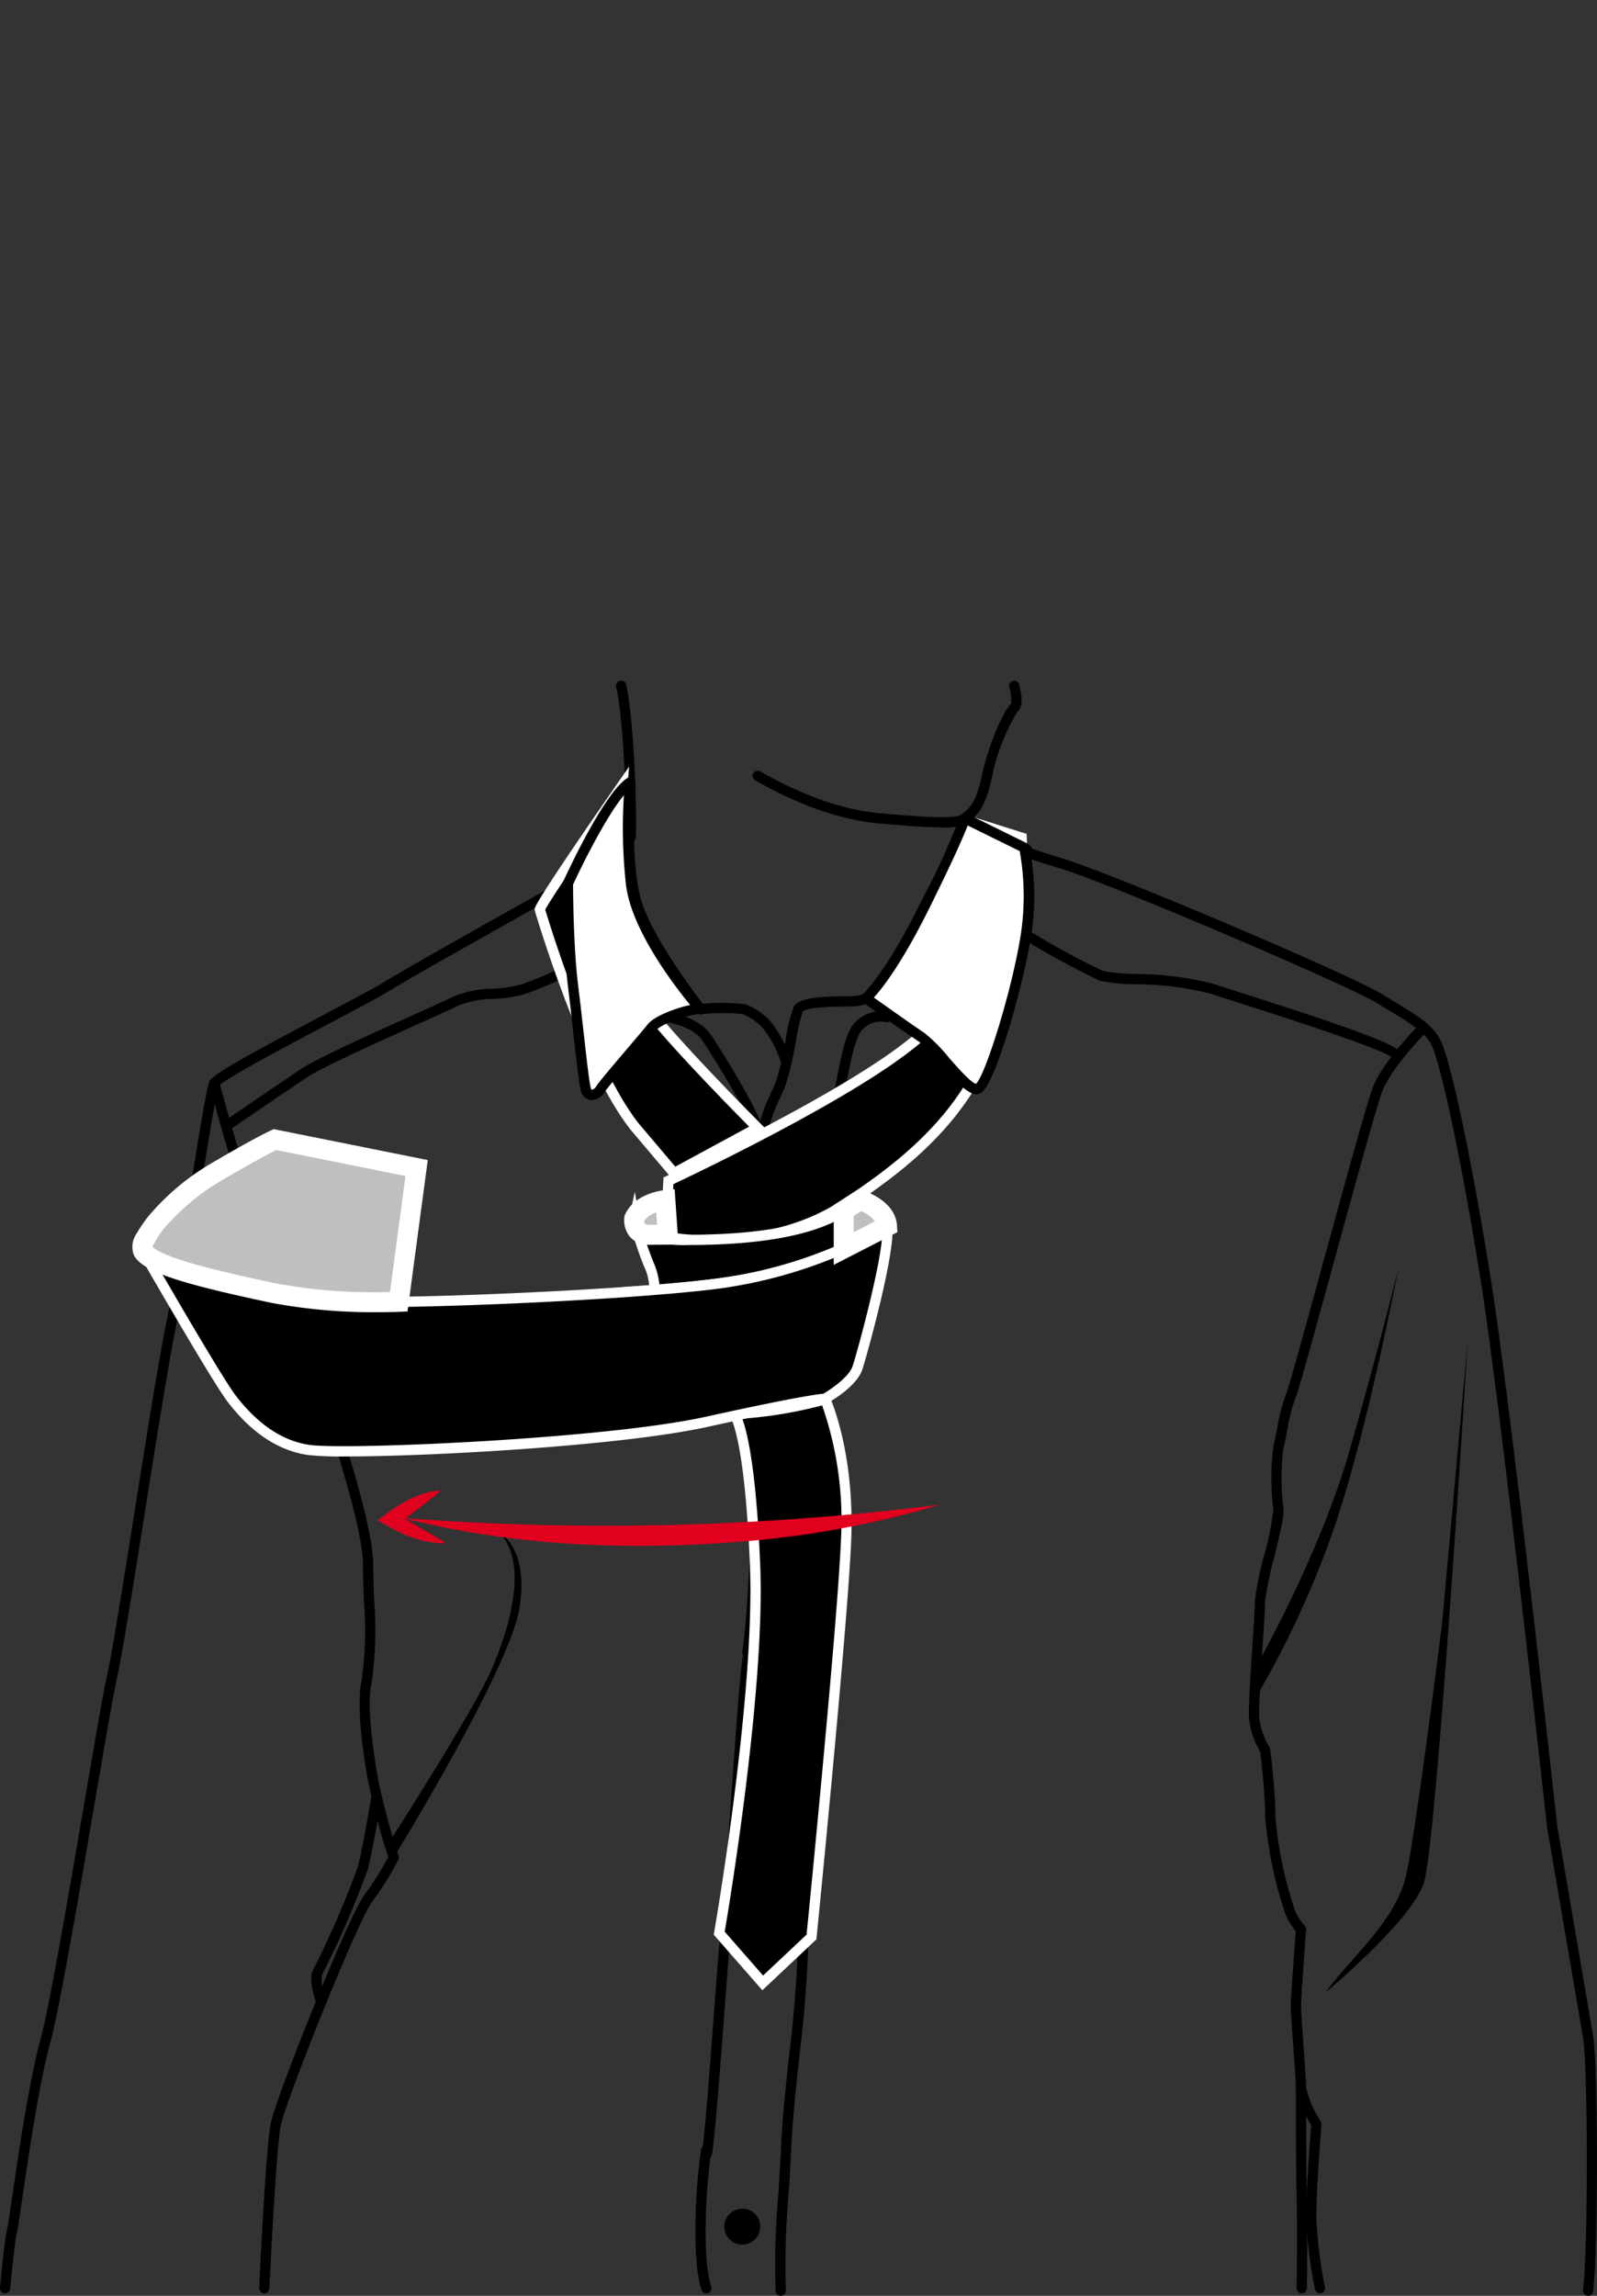 <svg xmlns="http://www.w3.org/2000/svg" xmlns:xlink="http://www.w3.org/1999/xlink" width="160" height="230" viewBox="0 0 160 230"><rect x="0" y="0" width="160" height="230" fill="#333333" stroke="none"/><defs><style>.a{fill:none;}.b{clip-path:url(#c);}.c{clip-path:url(#a);}.d{fill:#fff;}.e{fill:#bfbfbf;}.f{fill:#e1001e;}</style><clipPath id="a"><rect class="a" width="160" height="161.777"/></clipPath><clipPath id="c"><rect width="160" height="230"/></clipPath></defs><g id="b" class="b"><g transform="translate(0 68.223)"><g class="c"><path d="M137.419,240.091a.475.475,0,0,1-.085-.007.513.513,0,0,1-.422-.591c.287-1.724.739-7.7,1.175-13.474.335-4.435.651-8.624.875-10.636.226-2.04.551-6.657.9-11.545.429-6.107.873-12.422,1.163-14.161a.513.513,0,0,1,1.013.168c-.281,1.691-.724,7.981-1.151,14.065-.345,4.9-.67,9.526-.9,11.586-.221,1.995-.538,6.175-.872,10.6-.439,5.8-.891,11.8-1.186,13.565a.514.514,0,0,1-.506.429" transform="translate(-66.594 -92.055)"/><path d="M151.75,193.125a.513.513,0,0,1-.512-.474,78.106,78.106,0,0,1,.266-9.623c.1-1.64.213-3.4.3-5.265.129-2.6.441-5.508.769-8.582a128.953,128.953,0,0,0,.97-13.289c0-6.872.491-16.818,1.032-20.868a10.724,10.724,0,0,0,.1-3.967,3.95,3.95,0,0,1-.1-.844,16.659,16.659,0,0,1,.287-2.093,42.393,42.393,0,0,0,.74-6.8V101.452c0-16.1.255-24.762.759-25.75a21.219,21.219,0,0,0,.817-3.524c.6-3.193,1.082-5.525,1.867-6.453a3.494,3.494,0,0,1,3.494-1.189.514.514,0,0,1-.273.99,2.476,2.476,0,0,0-2.437.862c-.67.793-1.232,3.79-1.641,5.979a19.14,19.14,0,0,1-.912,3.8c-.312.694-.647,7.7-.647,25.283v19.863a43.233,43.233,0,0,1-.754,6.975,17.894,17.894,0,0,0-.273,1.922,2.96,2.96,0,0,0,.08.642,11.56,11.56,0,0,1-.084,4.3c-.482,3.621-1.023,13.256-1.023,20.732a129.78,129.78,0,0,1-.975,13.4c-.328,3.06-.637,5.95-.765,8.524-.092,1.869-.2,3.634-.305,5.278a78.852,78.852,0,0,0-.268,9.481.514.514,0,0,1-.473.552l-.04,0" transform="translate(-73.531 -31.348)"/><path d="M229.543,174.323a.514.514,0,0,1-.509-.581c.507-3.807.509-22.228,0-25.27s-3.564-20.874-3.594-21.054c-.051-.452-4.649-42.278-6.677-54.958-2.135-13.347-4.151-22.1-4.963-23.55-.683-1.223-1.974-2.007-3.929-3.194-.449-.272-.932-.566-1.451-.891-2.651-1.658-26.649-11.971-31.924-13.553-3.54-1.062-3.58-1.175-3.7-1.511a.605.605,0,0,1-.023-.084c-.888-.443-4.086-2.016-5.365-2.646a31.7,31.7,0,0,1-1.6,3.979c-.329.657-.706,1.359-1.1,2.1a51.457,51.457,0,0,0-2.473,5.048,15.592,15.592,0,0,1-3.2,5.308c-1.055,1.055-1.691,1.691-3.445,1.691-3.586,0-4.553.289-4.733.531a17.937,17.937,0,0,0-.677,2.921,31.357,31.357,0,0,1-1.042,4.433c-.15.4-.326.772-.511,1.166-.788,1.674-1.768,3.757-1.768,10.162V91.355c0,4.552-.511,15.46-1.034,18.6a.513.513,0,0,1-1.013-.168c.516-3.1,1.02-13.909,1.02-18.43V64.371c0-6.634,1.034-8.832,1.866-10.6.176-.374.342-.728.478-1.09a30.863,30.863,0,0,0,.994-4.262,13.136,13.136,0,0,1,.818-3.277c.531-.846,2.455-1.011,5.6-1.011,1.328,0,1.707-.379,2.718-1.39a14.62,14.62,0,0,0,2.967-4.963,52.365,52.365,0,0,1,2.522-5.153c.393-.733.768-1.43,1.091-2.076a32.553,32.553,0,0,0,1.723-4.392.513.513,0,0,1,.718-.313s4.924,2.42,5.951,2.934a.905.905,0,0,1,.542.535l0,.01c.332.139,1.138.415,2.968.964,5.005,1.5,29.061,11.719,32.174,13.666.515.322.994.613,1.439.883,2.094,1.272,3.478,2.112,4.293,3.572,1.022,1.831,3.158,11.877,5.08,23.889,2.033,12.7,6.634,54.556,6.68,54.978.027.149,3.083,17.981,3.591,21.028.514,3.082.516,21.726,0,25.574a.513.513,0,0,1-.508.446" transform="translate(-70.436 -12.546)"/><path d="M139.246,77.866a.515.515,0,0,1-.5-.392c-.591-2.429-4.231-8.236-5.459-10.079-.89-1.335-3.435-1.786-3.46-1.79A.514.514,0,0,1,130,64.592c.122.021,3.006.528,4.143,2.234.048.073,4.857,7.339,5.6,10.406a.514.514,0,0,1-.378.62.522.522,0,0,1-.122.014" transform="translate(-62.944 -31.416)"/><path d="M.514,170.646l-.046,0A.514.514,0,0,1,0,170.087c.017-.191.419-4.676.7-5.766.071-.279.261-1.572.5-3.208.643-4.38,1.719-11.709,2.825-15.767.925-3.391,2.833-14.539,4.367-23.5,1.041-6.082,1.94-11.335,2.379-13.327.513-2.328,1.548-8.846,2.644-15.748,1.288-8.106,2.619-16.488,3.442-20.328.783-3.652,1.684-9.21,2.479-14.115.911-5.615,1.4-8.57,1.672-9.118.342-.684,3.306-2.342,11.484-6.672,2.765-1.464,5.154-2.729,6-3.262C40.8,37.83,54.961,29.912,56.534,29.033A38.1,38.1,0,0,0,58.787,24.6c.841-2.112,3.835-5.521,3.962-5.665a.514.514,0,0,1,.9.379c-.006.08-.6,8.032.661,12,1.131,3.56,5.232,9.011,6.109,10.153a20.144,20.144,0,0,1,4.249.039A6.311,6.311,0,0,1,77.4,43.481a12.61,12.61,0,0,1,1.881,3.7.514.514,0,0,1-.976.321,11.448,11.448,0,0,0-1.65-3.314,5.507,5.507,0,0,0-2.278-1.7,21.786,21.786,0,0,0-4.158.02.509.509,0,0,1-.442-.194c-.209-.265-5.129-6.541-6.447-10.691-.982-3.092-.909-8.253-.8-10.831a20.494,20.494,0,0,0-2.792,4.189,39.285,39.285,0,0,1-2.395,4.7.514.514,0,0,1-.19.184c-.157.088-15.744,8.8-18.113,10.286-.881.554-3.285,1.827-6.069,3.3-4.2,2.223-10.541,5.581-11.065,6.256-.2.447-.893,4.689-1.558,8.791-.8,4.916-1.7,10.489-2.489,14.166-.817,3.813-2.206,12.558-3.431,20.274-1.1,6.916-2.137,13.449-2.656,15.807-.434,1.969-1.331,7.211-2.37,13.28-1.617,9.447-3.45,20.155-4.388,23.594-1.09,4-2.161,11.289-2.8,15.646-.287,1.959-.441,3-.522,3.313-.214.839-.555,4.329-.669,5.6a.514.514,0,0,1-.511.468" transform="translate(0 -9.126)"/><path d="M165.668,14.667c-1.493,0-3.544-.166-6.177-.394-4.736-.408-9.373-2.577-12.429-4.323a.513.513,0,1,1,.509-.892c2.967,1.7,7.459,3.8,12.008,4.192,3.522.305,7.514.649,8.17.114l.1-.078c.731-.593,1.363-1.1,1.946-3.888.609-2.9,2.216-6.595,2.926-7.131A4.446,4.446,0,0,0,172.53.649a.514.514,0,1,1,.992-.266c.214.8.473,2.206-.186,2.7a20.58,20.58,0,0,0-2.54,6.522c-.658,3.141-1.5,3.819-2.3,4.475l-.093.076a4.709,4.709,0,0,1-2.73.507" transform="translate(-71.408 -0.001)"/><path d="M121.659,16.179h-.031a.514.514,0,0,1-.482-.543c.117-1.945-.113-11.163-.937-15.012a.513.513,0,1,1,1-.215c.841,3.928,1.077,13.31.958,15.289a.513.513,0,0,1-.512.483" transform="translate(-58.467 0)"/><path d="M136.759,300.4a.513.513,0,0,1-.487-.351c-1.038-3.114-.565-10.843-.02-14.113a.513.513,0,0,1,1.013.168c-.516,3.095-.99,10.708-.02,13.62a.514.514,0,0,1-.487.676" transform="translate(-65.987 -138.875)"/><path d="M46.321,199.219H46.3a.514.514,0,0,1-.489-.537c.027-.568.653-13.935,1.168-16.511.534-2.671,7.779-20.726,9.337-22.8a30.493,30.493,0,0,0,2.427-3.85,71.792,71.792,0,0,1-2.014-7.6c-.121-.636-1.324-7.12-.658-10.056a37.052,37.052,0,0,0,.233-8.09c-.046-1.243-.09-2.418-.09-3.48,0-2.853-1.727-8.583-2.869-12.375-.271-.9-.515-1.71-.706-2.378A29.238,29.238,0,0,0,50.1,106.13a21.663,21.663,0,0,1-2.611-5.946c-.438-2.624-3.2-10.709-4.242-13.753-.166-.487-.292-.854-.361-1.063-.513-1.537-2-6.986-2.063-7.217a.514.514,0,1,1,.991-.27c.015.056,1.543,5.653,2.046,7.163.069.207.194.572.359,1.055,1.048,3.066,3.831,11.209,4.283,13.917a21.175,21.175,0,0,0,2.5,5.62,29.859,29.859,0,0,1,2.625,5.622c.19.665.432,1.47.7,2.363,1.229,4.079,2.913,9.666,2.913,12.671,0,1.043.043,2.208.089,3.442a36.969,36.969,0,0,1-.258,8.355c-.638,2.814.659,9.607.672,9.676a.475.475,0,0,1,.01.1,71.485,71.485,0,0,0,2.032,7.553.512.512,0,0,1-.032.381,30.555,30.555,0,0,1-2.616,4.187c-1.486,1.981-8.662,19.943-9.152,22.39-.5,2.5-1.142,16.219-1.149,16.358a.514.514,0,0,1-.513.489" transform="translate(-19.847 -37.699)"/><path d="M250.752,193.907a.514.514,0,0,1-.5-.407,42.494,42.494,0,0,1-.882-7.3c0-2.786.421-8.121.5-9.123-.392-.668-1.529-2.693-1.529-3.716,0-.5-.13-2.314-.255-4.072-.133-1.858-.258-3.613-.258-4.145,0-.941.408-6.346.5-7.525a7.66,7.66,0,0,1-.958-1.49,40.332,40.332,0,0,1-2.108-9.987c0-2.272-.414-5.823-.5-6.5a7.856,7.856,0,0,1-1.127-3.491c-.049-1.08.162-4.32.349-7.178.127-1.943.247-3.778.247-4.4a29.774,29.774,0,0,1,.932-4.6,27.552,27.552,0,0,0,.919-4.579,25.116,25.116,0,0,1,.01-6.391c.1-.35.223-.978.354-1.643a17.925,17.925,0,0,1,.92-3.56c.233-.5,1.968-6.826,3.646-12.945,2.212-8.07,4.5-16.414,5.067-17.831,1.054-2.636,4.554-6.146,4.7-6.295a.513.513,0,1,1,.725.727c-.034.034-3.5,3.51-4.474,5.949-.545,1.363-2.928,10.054-5.03,17.721-2.145,7.822-3.472,12.641-3.718,13.132a18.249,18.249,0,0,0-.831,3.3c-.141.717-.263,1.336-.375,1.728a24.381,24.381,0,0,0,.01,5.906c.129.641-.269,2.328-.928,5.026a32.089,32.089,0,0,0-.9,4.355c0,.656-.116,2.423-.249,4.468-.176,2.691-.394,6.041-.348,7.064a6.932,6.932,0,0,0,1.025,3.077.526.526,0,0,1,.082.221c.021.169.518,4.17.518,6.74a39.762,39.762,0,0,0,2,9.528,6.035,6.035,0,0,0,.933,1.409.517.517,0,0,1,.147.4c-.005.066-.512,6.668-.512,7.664,0,.5.13,2.314.255,4.072.133,1.858.258,3.613.258,4.145a11.068,11.068,0,0,0,1.467,3.331.515.515,0,0,1,.071.307c-.005.062-.512,6.177-.512,9.2a42.324,42.324,0,0,0,.86,7.084.514.514,0,0,1-.4.609.543.543,0,0,1-.107.011" transform="translate(-118.507 -32.387)"/><path d="M61.712,238.274a.513.513,0,0,1-.485-.345c-.2-.582-.822-2.549-.307-3.4A94.959,94.959,0,0,0,65.4,224.2c.5-2.012,1.339-6.972,1.348-7.021a.514.514,0,1,1,1.013.171c-.034.2-.852,5.049-1.365,7.1a92.808,92.808,0,0,1-4.6,10.61,5.145,5.145,0,0,0,.4,2.53.512.512,0,0,1-.317.653.507.507,0,0,1-.168.029" transform="translate(-29.536 -105.435)"/><path d="M253.394,294.559h-.007a.514.514,0,0,1-.507-.52c0-.059.076-5.959,0-8.854-.07-2.658-.077-8.7-.077-11.169a.514.514,0,1,1,1.027,0c0,2.469.007,8.5.077,11.141.076,2.915,0,8.835,0,8.895a.513.513,0,0,1-.514.507" transform="translate(-122.97 -133.038)"/><path d="M179.492,56.712c-.85,0-1.9-1.14-3.512-2.98a16.271,16.271,0,0,0-2.236-2.287c-1.53-1.02-5.556-3.894-5.6-3.924a.513.513,0,1,1,.6-.835c.04.028,4.053,2.893,5.569,3.9a16.141,16.141,0,0,1,2.439,2.465c.838.955,2.228,2.54,2.719,2.621.831-.709,3.279-8.249,4.324-13.995a25.056,25.056,0,0,0,.007-9.542.513.513,0,1,1,1-.249,25.643,25.643,0,0,1,.007,9.974c-.864,4.752-3.465,14.031-4.9,14.748a.916.916,0,0,1-.416.1" transform="translate(-81.687 -15.323)"/><path d="M112.7,60.7a1.04,1.04,0,0,1-.144-.01,1.162,1.162,0,0,1-.951-.959c-.178-.663-.427-2.877-.742-5.68-.173-1.54-.359-3.195-.547-4.7-.512-4.093-.517-10.273-.517-10.335a.514.514,0,0,1,1.027,0c0,.062.006,6.179.509,10.208.188,1.51.375,3.169.549,4.714.286,2.541.555,4.941.713,5.528a.423.423,0,0,0,.1.21.654.654,0,0,0,.442-.337c.207-.352,1.4-1.766,3.2-3.883.844-.994,1.642-1.933,1.964-2.338.918-1.151,4.6-2.191,5.32-2.056a.569.569,0,0,1,.453.386.513.513,0,0,1-.339.642.505.505,0,0,1-.349-.016c-.654.031-3.651.895-4.281,1.685-.333.418-1.1,1.319-1.985,2.363-1.232,1.45-2.92,3.437-3.1,3.739a1.667,1.667,0,0,1-1.324.842" transform="translate(-53.411 -18.728)"/><path d="M236.936,61.71a.513.513,0,0,1-.465-.3c-.735-.865-10.856-4.1-15.179-5.484-1.287-.411-2.357-.754-3.05-.986a30.939,30.939,0,0,0-7.614-.979,17.434,17.434,0,0,1-3.612-.363,81.57,81.57,0,0,1-7.637-4.164.514.514,0,1,1,.529-.88,74.568,74.568,0,0,0,7.433,4.07,18.1,18.1,0,0,0,3.335.311,31.606,31.606,0,0,1,7.891,1.031c.689.23,1.756.571,3.036.981,11.552,3.694,15.39,5.159,15.8,6.027a.513.513,0,0,1-.247.683.5.5,0,0,1-.217.049" transform="translate(-96.862 -23.584)"/><path d="M43.629,71.874a.514.514,0,0,1-.29-.937c.054-.037,5.518-3.777,7.8-5.3,1.625-1.084,7.2-3.59,11.27-5.421,1.772-.8,3.3-1.486,3.935-1.8A10.329,10.329,0,0,1,70.3,57.6a12.48,12.48,0,0,0,2.942-.442A35.9,35.9,0,0,0,77.968,55.1a.514.514,0,1,1,.482.907,36.175,36.175,0,0,1-4.887,2.127,13.414,13.414,0,0,1-3.184.489,9.424,9.424,0,0,0-3.569.708c-.651.326-2.117.985-3.974,1.82-3.81,1.713-9.567,4.3-11.122,5.339-2.282,1.521-7.74,5.257-7.8,5.294a.509.509,0,0,1-.289.09" transform="translate(-20.972 -26.773)"/><path d="M144.9,299.8a1.8,1.8,0,1,1-1.8-1.8,1.8,1.8,0,0,1,1.8,1.8" transform="translate(-68.733 -144.956)"/><path d="M148.9,246.8a1.8,1.8,0,1,1-1.8-1.8,1.8,1.8,0,0,1,1.8,1.8" transform="translate(-70.679 -119.175)"/><path d="M151.9,194.8a1.8,1.8,0,1,1-1.8-1.8,1.8,1.8,0,0,1,1.8,1.8" transform="translate(-72.138 -93.881)"/><path d="M153.9,142.8a1.8,1.8,0,1,1-1.8-1.8,1.8,1.8,0,0,1,1.8,1.8" transform="translate(-73.111 -68.587)"/><path d="M154.9,90.8a1.8,1.8,0,1,1-1.8-1.8,1.8,1.8,0,0,1,1.8,1.8" transform="translate(-73.597 -43.293)"/><path d="M75.909,197.093s8.43-13.116,10.222-17.224S89.978,169.083,86.9,166c0,0,3.081,1.541,2.054,7.7s-12.583,24.908-12.583,24.908Z" transform="translate(-36.924 -80.748)"/><path d="M63.8,128.6s-.123-12.28,0-14.226-.9-7.845-4.5-13.112a25.229,25.229,0,0,1,3.081,12.194c0,7.19.429,11.812.429,11.812Z" transform="translate(-28.846 -49.254)"/><path d="M244.628,154.957s6.509-11.3,9.59-22.084,4.848-18.085,4.848-18.085-3.122,16.544-6.553,26.3a94.145,94.145,0,0,1-7.853,16.84Z" transform="translate(-118.993 -55.836)"/><path d="M258.685,194.084s8.467-7.015,9.785-10.883,4.4-54.2,4.4-54.2L270.3,157.249s-2.568,20.543-3.6,25.165-5.77,8.446-8.021,11.67" transform="translate(-125.831 -62.75)"/><path d="M114.764,40.753c1.126,2.678,12.365,13.9,12.365,13.9l-8.375,4.535-3.99-4.717c-4.918-6.257-9.462-21.7-9.462-21.7,0-.514,8.287-12.454,8.287-12.454s-1.176,14.85,1.175,20.442" transform="translate(-51.222 -9.88)"/><path class="d" d="M118.144,58.078l-4.26-5.036c-4.935-6.276-9.375-21.254-9.562-21.889l-.021-.145c0-.2,0-.675,8.378-12.747l1.084-1.562-.15,1.9c-.011.147-1.14,14.79,1.136,20.2.891,2.121,9.149,10.631,12.255,13.731l.488.487ZM105.358,31.029c.506,1.678,4.792,15.6,9.322,21.365l3.709,4.383,7.4-4.009C123.59,50.55,114.831,41.64,113.8,39.2c-1.9-4.509-1.567-14.628-1.334-18.824-2.88,4.173-6.609,9.665-7.111,10.657" transform="translate(-50.735 -8.123)"/><path d="M165.5,29.1,160.6,27.558c2.3.8.783,13.868.783,13.868S160.092,46,152.009,51.531s-21.9,11.943-21.9,11.943l-.307,5.595s9.758,2.12,17.847-3.147,13.247-10.459,15.8-18.9A59.912,59.912,0,0,0,165.5,29.1" transform="translate(-63.139 -13.405)"/><path class="d" d="M134.138,69.554a25.215,25.215,0,0,1-4.952-.447l-.428-.093.348-6.34.28-.13c.138-.064,13.871-6.46,21.826-11.9,7.434-5.085,9.022-9.368,9.164-9.789.7-6.1.691-12.879-.447-13.275l.323-.975,5.231,1.65.019.355A60.965,60.965,0,0,1,163.436,46.7c-2.741,9.054-8.385,14.218-16.014,19.186a24.391,24.391,0,0,1-13.284,3.666m-4.305-1.373c1.948.321,10.165,1.317,17.029-3.153C154.3,60.182,159.8,55.161,162.453,46.4a59.376,59.376,0,0,0,2.036-17.387l-3.152-.993c1.062,3.145.349,10.437.052,13l-.016.081c-.054.194-1.439,4.819-9.582,10.389C144.4,56.546,132.1,62.4,130.1,63.345Z" transform="translate(-62.631 -12.941)"/><path class="d" d="M184.786,29.725a25.356,25.356,0,0,1,0,9.758c-1.027,5.649-3.6,13.867-4.622,14.38s-4.109-4.109-5.649-5.136-5.583-3.914-5.583-3.914,2.2-1.83,5.815-9.1,4.092-8.919,4.092-8.919Z" transform="translate(-82.173 -13.032)"/><path d="M179.493,53.936c-.85,0-1.9-1.14-3.512-2.98a16.239,16.239,0,0,0-2.237-2.287c-1.529-1.02-5.555-3.894-5.6-3.924a.514.514,0,0,1-.031-.812c.02-.017,2.182-1.9,5.684-8.936a79.467,79.467,0,0,0,4.058-8.834.514.514,0,0,1,.72-.317l5.948,2.932a.513.513,0,0,1,.271.336,25.649,25.649,0,0,1,.007,9.974c-.863,4.752-3.465,14.031-4.9,14.748a.917.917,0,0,1-.415.1M169.238,44.26c1.125.8,3.879,2.755,5.076,3.553a16.165,16.165,0,0,1,2.439,2.465c.838.955,2.228,2.54,2.718,2.621.831-.71,3.28-8.249,4.324-13.995a25.729,25.729,0,0,0,.056-9.314l-5.211-2.569c-.372.959-1.369,3.309-3.92,8.433-2.715,5.454-4.645,7.892-5.483,8.806" transform="translate(-81.687 -12.547)"/><path class="d" d="M124.076,42.483c-.08-.257-4.029.77-4.881,1.839s-4.8,5.608-5.124,6.161-1.215.988-1.48,0-.762-6.2-1.275-10.311S110.8,29.9,110.8,29.9s3.982-8.72,6.228-10.138a50.645,50.645,0,0,0,.088,10.138c.617,5.393,6.957,12.583,6.957,12.583" transform="translate(-53.897 -9.613)"/><path d="M112.7,51.1a1.051,1.051,0,0,1-.144-.01,1.162,1.162,0,0,1-.95-.959c-.178-.663-.427-2.877-.742-5.68-.173-1.54-.359-3.194-.547-4.7-.512-4.093-.518-10.273-.518-10.335a.509.509,0,0,1,.047-.213c.413-.907,4.112-8.9,6.421-10.359a.514.514,0,0,1,.785.491,50.593,50.593,0,0,0,.088,10.023c.567,4.959,6.277,11.66,6.795,12.259a.54.54,0,0,1,.143.231.514.514,0,0,1-.689.626c-.654.031-3.651.895-4.281,1.685-.332.418-1.1,1.319-1.985,2.363-1.233,1.45-2.92,3.437-3.1,3.739a1.668,1.668,0,0,1-1.325.842m-1.873-21.574c0,.851.043,6.368.509,10.1.188,1.51.375,3.169.549,4.714.286,2.541.556,4.941.713,5.528a.417.417,0,0,0,.1.21.656.656,0,0,0,.442-.337c.207-.352,1.4-1.766,3.2-3.883.845-.994,1.642-1.933,1.965-2.338.678-.85,2.866-1.641,4.252-1.941-1.655-2.016-5.922-7.593-6.437-12.1a52.221,52.221,0,0,1-.2-8.911c-1.751,2.093-4.141,6.885-5.1,8.964m12.624,12.945h0Z" transform="translate(-53.411 -9.127)"/><path d="M144.66,198.528l-4.358-4.983s4.109-23.483,3.6-36.715-2.054-15.283-2.054-15.283,6.811-.517,9.055-1.544c0,0,2.49,5.432,2.11,14.271s-3.462,39.654-3.462,39.654Z" transform="translate(-68.246 -68.101)"/><path class="d" d="M144.105,198.622l-4.87-5.569.042-.242c.041-.235,4.094-23.58,3.588-36.607-.491-12.651-1.9-14.918-1.962-15.008l-.483-.729.864-.078c.067-.005,6.745-.522,8.88-1.5l.467-.214.214.466c.1.226,2.537,5.646,2.157,14.507-.376,8.753-3.433,39.375-3.463,39.683l-.019.191Zm-3.774-5.876,3.846,4.4,4.359-4.1c.26-2.618,3.081-31.072,3.44-39.434a35.012,35.012,0,0,0-1.881-13.585,43.093,43.093,0,0,1-8,1.33c.516,1.41,1.424,5.195,1.8,14.813.482,12.416-3.129,34.048-3.561,36.581" transform="translate(-67.727 -67.456)"/><path d="M144.705,103.3v3.8s-3.763,3.1-19.427,4.2c0,0,1.064.339-.11-2.622a25.849,25.849,0,0,1-1.452-4.589s-.475,2.155,5.551,2.149,12.011-.728,15.438-2.936" transform="translate(-60.175 -50.248)"/><path class="d" d="M124.287,110.049a.822.822,0,0,1-.245-.036l-2.557-.815,2.641-.185a5.312,5.312,0,0,0-.516-1.923,32.528,32.528,0,0,1-1.317-3.955,1.461,1.461,0,0,1-.16-.933l.562-2.551.445,2.575c0,.005.033.185.117.526a.984.984,0,0,0,.086.11c.36.406,1.465,1.085,4.813,1.085h.029c7.032-.008,12.275-.995,15.161-2.854l.791-.509v4.986l-.186.154c-.158.13-4.022,3.182-19.425,4.291a.846.846,0,0,1-.239.035m-.584-5.738c.209.657.49,1.461.863,2.4a6.854,6.854,0,0,1,.585,2.226c12.633-.981,17.049-3.31,17.961-3.881V102.42c-3.17,1.688-8.183,2.546-14.924,2.554h-.029a11.7,11.7,0,0,1-4.455-.663" transform="translate(-59.093 -48.472)"/><path class="e" d="M126.836,101.257s-2.372.207-3.121,1.836a1.412,1.412,0,0,0,1.562,1.642l1.8-.014Z" transform="translate(-60.173 -49.254)"/><path class="d" d="M127.764,100.172l.381,5.541-2.891.022a2.484,2.484,0,0,1-1.971-.8,2.64,2.64,0,0,1-.557-1.98l.021-.144.061-.133c.98-2.131,3.822-2.4,3.942-2.414ZM126,103.729l-.085-1.234a2.4,2.4,0,0,0-1.211.86.5.5,0,0,0,.087.268.688.688,0,0,0,.459.112h.015Z" transform="translate(-60.173 -49.254)"/><path class="d" d="M124.767,104.721a2.019,2.019,0,0,1-1.6-.631,2.126,2.126,0,0,1-.448-1.6l.042-.143c.864-1.878,3.434-2.123,3.544-2.133l.521-.046.312,4.531-2.343.018Zm-1.035-2.018a1.064,1.064,0,0,0,.212.715,1.1,1.1,0,0,0,.843.276l1.252-.01-.162-2.353a3.188,3.188,0,0,0-2.144,1.372" transform="translate(-59.686 -48.726)"/><path d="M102.413,106.364A45.7,45.7,0,0,1,85.6,112.089c-9.776,1.279-34.5,2.219-39.345,1.749S28.65,110.9,27.841,108.8c0,0,7.343,12.79,8.917,14.844s4.141,4.622,7.736,5.136,29.394-.514,39.862-2.825,11.837-2.311,11.837-2.311,2.739-1.541,3.253-3.081,3.364-11.954,2.966-14.194" transform="translate(-13.543 -51.738)"/><path class="d" d="M47.706,128.627a32.721,32.721,0,0,1-3.739-.14c-2.971-.425-5.687-2.218-8.071-5.332-1.489-1.943-7.881-13.034-8.843-14.706a1.194,1.194,0,0,1-.145-.266l.925-.44.142.247c1.308,1.57,11.932,3.963,17.875,4.54,4.987.483,29.667-.5,39.229-1.747a45.6,45.6,0,0,0,16.606-5.65l.646-.407.134.752c.433,2.434-2.565,13.187-2.984,14.447-.56,1.68-3.19,3.2-3.488,3.366l-.118.066h-.135c-.053,0-1.632.07-11.726,2.3-8.655,1.911-27.8,2.972-36.307,2.972M29,109.77c2.136,3.688,6.552,11.25,7.709,12.76,2.215,2.893,4.705,4.554,7.4,4.94,3.673.524,29.588-.59,39.679-2.817,8.809-1.945,11.225-2.262,11.794-2.313.778-.456,2.567-1.681,2.92-2.74.484-1.455,2.818-10.018,2.973-13.158a47.535,47.535,0,0,1-16.267,5.36c-9.606,1.257-34.434,2.239-39.462,1.751-2.455-.238-12.33-1.784-16.747-3.782" transform="translate(-13.088 -50.941)"/><path class="e" d="M166.217,101.257s2.6.754,2.715,2.622l-4.339,2.229v-3.8Z" transform="translate(-80.062 -49.254)"/><path class="d" d="M166.058,100.17l.438.127c.134.039,3.277.979,3.434,3.521l.04.652-6.378,3.277v-5.985Zm1.667,3.206a3.381,3.381,0,0,0-1.384-1.007l-.748.483v1.62Z" transform="translate(-80.062 -49.254)"/><path class="d" d="M163.594,106.421V101.5l2.056-1.328.224.066c.121.035,2.949.88,3.085,3.084l.021.335Zm1.027-4.364v2.682l3.259-1.674c-.286-1.008-1.566-1.578-2.079-1.77Z" transform="translate(-79.576 -48.725)"/><path class="e" d="M27.793,100.566c-.506-1,2.823-5.186,7.17-7.753s6.074-3.367,6.074-3.367L55.231,92.3l-1.79,13.408a59.1,59.1,0,0,1-12.664-.9C35.2,103.6,28.6,102.157,27.793,100.566" transform="translate(-13.494 -43.509)"/><path class="d" d="M51.344,106.743a55.236,55.236,0,0,1-10.779-.958c-2.735-.593-5.834-1.266-8.346-1.995-3.214-.932-4.8-1.761-5.317-2.771a2.356,2.356,0,0,1,.307-2.2,12.522,12.522,0,0,1,1.6-2.2,24.25,24.25,0,0,1,5.647-4.667c4.341-2.564,6.09-3.38,6.162-3.413l.3-.137,15.433,3.1L54.322,106.67l-.837.036C53.451,106.708,52.638,106.743,51.344,106.743Zm-22.575-6.532c.239.228,1.1.82,4.074,1.678,2.436.7,5.469,1.361,8.146,1.941a53.228,53.228,0,0,0,10.355.913c.479,0,.892-.005,1.219-.011L54.116,93.1l-12.945-2.6c-.647.323-2.428,1.248-5.7,3.181a22.172,22.172,0,0,0-4.839,3.908A8.8,8.8,0,0,0,28.768,100.211Z" transform="translate(-13.494 -43.509)"/><path class="d" d="M50.814,105.75a53.8,53.8,0,0,1-10.623-.95c-7.266-1.576-12.474-2.822-13.333-4.51-.76-1.494,3.1-5.905,7.367-8.428,4.319-2.551,6.047-3.358,6.119-3.391L40.5,88.4l14.83,2.982-1.911,14.311-.429.018c-.1,0-.917.039-2.172.039M27.779,99.835c.734,1.382,7.891,2.934,12.63,3.961a57.522,57.522,0,0,0,12.1.9l1.669-12.5L40.627,89.474c-.5.247-2.309,1.162-5.88,3.272-4.281,2.528-7.125,6.312-6.968,7.089" transform="translate(-13.018 -43)"/><path class="f" d="M79.744,157.9c-2.523.274-4.433,1.684-6.144,3.008.709.372,1.9,1.081,2.637,1.389a10.452,10.452,0,0,0,4,.906l.1-.109q-1.022-.628-2.071-1.227l-2.088-1.209.02.206c1.082-.842,2.627-2.013,3.662-2.867l-.124-.1" transform="translate(-35.801 -76.808)"/><path class="f" d="M132.382,160.657a96.118,96.118,0,0,1-20.034,3.717c-11.279.905-22.814.438-33.805-2.375a266.5,266.5,0,0,0,53.839-1.341" transform="translate(-38.205 -78.148)"/></g></g></g></svg>